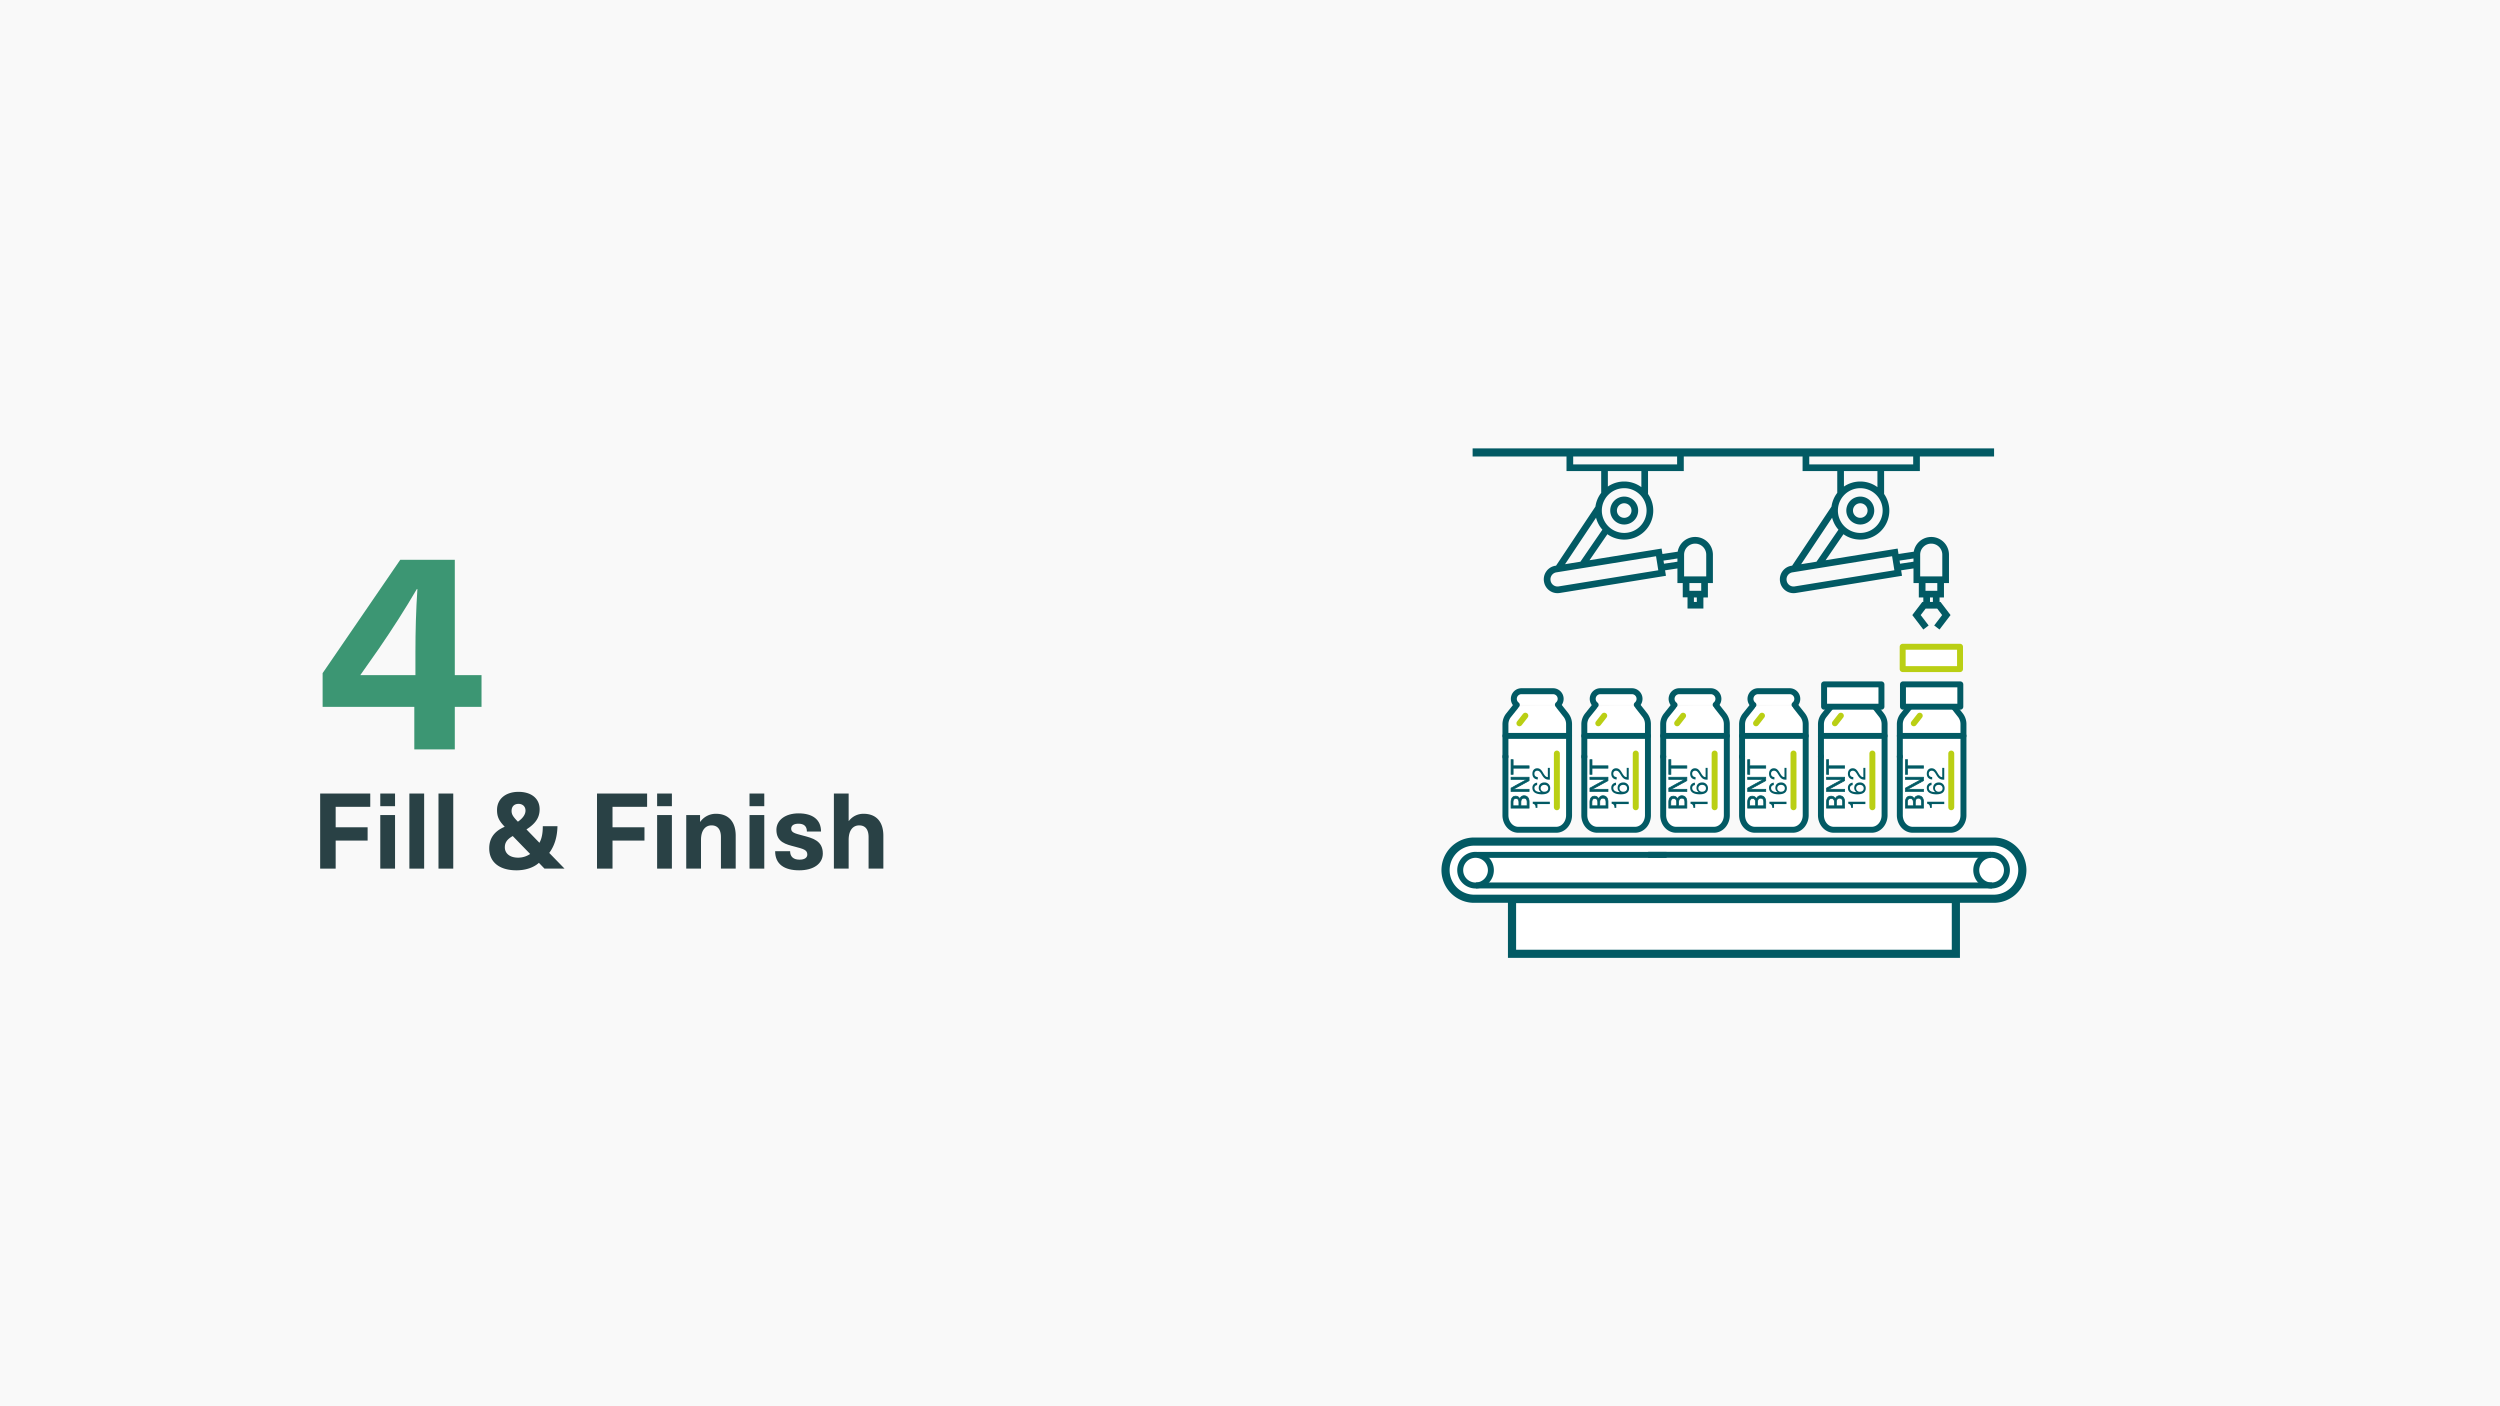 <svg xmlns="http://www.w3.org/2000/svg" viewBox="0 0 2560 1440"><defs><style>.cls-1{fill:#f9f9f9;}.cls-2{fill:#294145;}.cls-3{fill:#3c9673;}.cls-4{fill:#025a64;}.cls-10,.cls-11,.cls-5,.cls-7,.cls-8,.cls-9{fill:none;}.cls-10,.cls-11,.cls-5,.cls-7,.cls-8{stroke:#025a64;}.cls-5,.cls-7,.cls-8{stroke-miterlimit:10;}.cls-5{stroke-width:8.305px;}.cls-6{fill:#fff;}.cls-10,.cls-7,.cls-9{stroke-linecap:round;}.cls-7{stroke-width:8.363px;}.cls-8{stroke-width:6.099px;}.cls-9{stroke:#bacf14;}.cls-10,.cls-9{stroke-linejoin:round;stroke-width:6.097px;}.cls-11{stroke-miterlimit:1.989;stroke-width:0.722px;}</style></defs><g id="Clean"><rect class="cls-1" width="2560" height="1440"/></g><g id="Layer_5" data-name="Layer 5"><path class="cls-2" d="M343.721,826.188V847.14h32.725v13.608H343.721v28.729h-15.876V812.58h51.301V826.188Z"/><path class="cls-2" d="M389.404,825.54V812.58h15.12v12.96Zm0,63.937V834.612h15.12v54.865Z"/><path class="cls-2" d="M419.21,889.477V812.58h15.121v76.897Z"/><path class="cls-2" d="M449.017,889.477V812.58h15.121v76.897Z"/><path class="cls-2" d="M551.832,883.537c-5.399,4.969-13.932,7.669-22.896,7.669-18.143,0-27.972-8.857-27.972-22.465,0-10.044,4.968-17.496,15.876-22.14-5.832-6.048-7.885-10.152-7.885-17.172,0-11.232,8.749-18.576,22.033-18.576,13.176,0,21.6,6.912,21.6,17.82,0,8.1-3.779,14.473-13.5,20.628l13.284,13.717c2.376-4.213,3.456-9.721,3.456-16.957h15.013c-.217,11.124-3.133,20.304-8.425,27.325l15.66,16.092h-20.52Zm-8.964-9.072-17.82-18.359c-6.048,3.456-8.101,6.912-8.101,11.556,0,6.048,4.86,10.584,13.608,10.584A21.703,21.703,0,0,0,542.868,874.464ZM523.859,830.4c0,3.564,1.513,5.94,6.48,11.017,5.724-3.996,7.776-7.992,7.776-11.34,0-4.212-2.916-6.912-7.128-6.912C526.56,823.164,523.859,825.864,523.859,830.4Z"/><path class="cls-2" d="M627.214,826.188V847.14h32.725v13.608H627.214v28.729h-15.876V812.58h51.301V826.188Z"/><path class="cls-2" d="M672.898,825.54V812.58h15.121v12.96Zm0,63.937V834.612h15.121v54.865Z"/><path class="cls-2" d="M753.357,855.781v33.696h-15.12V857.293c0-8.316-3.672-12.096-9.612-12.096-6.265,0-10.8,4.968-10.8,14.904v29.377H702.704V834.612h14.148v6.912h.216a19.523,19.523,0,0,1,16.093-8.209C745.474,833.316,753.357,840.876,753.357,855.781Z"/><path class="cls-2" d="M767.503,825.54V812.58H782.624v12.96Zm0,63.937V834.612H782.624v54.865Z"/><path class="cls-2" d="M840.727,851.46H826.255c0-5.616-3.24-7.992-8.641-7.992-4.86,0-7.452,1.944-7.452,5.076,0,3.888,3.456,4.86,11.773,7.02,9.828,2.592,20.628,5.075,20.628,18.468,0,10.261-9.288,17.173-24.192,17.173-15.229,0-24.624-6.265-24.624-19.549H809.082c0,5.508,3.349,8.641,9.612,8.641,5.292,0,7.992-2.053,7.992-5.293,0-4.752-4.104-5.724-12.637-7.992-9.18-2.376-19.008-4.535-19.008-17.279,0-9.829,9.072-16.849,22.681-16.849C832.087,832.884,840.727,839.256,840.727,851.46Z"/><path class="cls-2" d="M869.236,840.66a18.702,18.702,0,0,1,15.12-7.344c12.312,0,20.196,7.561,20.196,22.465v33.696h-15.12V857.293c0-8.316-3.672-12.096-9.612-12.096-6.265,0-10.8,4.86-10.8,14.904v29.377H853.899V812.58h15.121V840.66Z"/><path class="cls-3" d="M465.721,723.865v43.487H424.249V723.865H330.363v-34.559L409.85,573.244h55.871V691.322H493.08v32.543Zm-40.319-32.543V667.707c0-21.6.576-42.911,2.016-64.511h-.576c-12.096,20.735-25.056,40.895-38.879,61.055l-19.008,27.072Z"/></g><g id="Layer_7" data-name="Layer 7"><path class="cls-4" d="M1655.724,522.808a7.462,7.462,0,1,1,7.463,7.461,7.471,7.471,0,0,1-7.463-7.461m-6.84,0a14.302,14.302,0,1,0,14.303-14.303,14.318,14.318,0,0,0-14.303,14.303m98.289,67.438h-22.658v-22.231a11.329,11.329,0,0,1,22.658,0Zm-17.206,6.84h12.079v7.91h-12.079Zm4.604,14.748h2.968v4.562h-2.968Zm-16.896-36.661-13.734,2.076-.516-3.208,14.25-2.155Zm-19.583,8.782-102.03,16.518a7.359,7.359,0,0,1-1.157.093,7.181,7.181,0,0,1-7.113-6.071l-.022-.133a7.22,7.22,0,0,1,5.984-8.272L1695.78,569.576Zm-79.756-8.772-15.709,2.543,31.725-47.604a29.687,29.687,0,0,0,6.49,12.29Zm21.942-52.376a22.908,22.908,0,1,1,22.909,22.907,22.935,22.935,0,0,1-22.909-22.907m40.471-23.991a29.668,29.668,0,0,0-34.298-.589v-15.84H1680.75Zm68.134,98.269h5.13V568.015a18.166,18.166,0,0,0-36.069-3.085L1702.34,567.29l-.894-5.561-73.774,11.944,18.292-26.635a29.723,29.723,0,0,0,41.498-41.395h.127V482.388h36.607V463.3h-6.838v12.249H1610.942V463.3h-6.84v19.089h35.51v22.306a29.606,29.606,0,0,0-5.887,14.034l-40.311,60.489-.751.123a14.056,14.056,0,0,0-11.645,16.107l.022.132a13.991,13.991,0,0,0,13.866,11.827,14.343,14.343,0,0,0,2.246-.18l108.78-17.611-.904-5.612,12.648-1.912v14.995h5.452v14.572h4.89V623.132h16.255V612.137h.107v-.303h4.505Z"/><path class="cls-4" d="M1945.163,574.043l14.25-2.155v3.287l-13.736,2.074ZM1837.799,600.474a7.384,7.384,0,0,1-1.159.093,7.181,7.181,0,0,1-7.113-6.071l-.02-.133a7.216,7.216,0,0,1,5.982-8.272l102.026-16.516,2.314,14.38Zm38.29-70.351a29.688,29.688,0,0,0,6.49,12.29l-22.506,32.771-15.709,2.543Zm28.834-30.224a22.908,22.908,0,1,1-22.907,22.907,22.933,22.933,0,0,1,22.907-22.907m-16.733-17.511h34.295v16.429a29.664,29.664,0,0,0-34.295-.589Zm78.063,85.627a11.329,11.329,0,1,1,22.658,0v22.231h-22.658Zm17.529,36.981h-12.076v-7.91h12.076Zm-4.507,11.402h-2.968v-4.562h2.968Zm-32.51-32.395,12.648-1.912v14.995h5.45v14.748h4.604v4.564H1968.44l-10.251,13.427,11.299,14.803,5.436-4.149-8.131-10.655,5.031-6.589H1983.72l5.029,6.589-8.132,10.655,5.438,4.149,11.299-14.803-10.251-13.427h-.989v-4.564h4.505V597.087h5.132v-29.071a18.168,18.168,0,0,0-36.071-3.085l-15.602,2.359-.896-5.561-73.772,11.944,18.29-26.635a29.723,29.723,0,0,0,41.498-41.395h.129V482.388h36.607V463.3h-6.84v12.248H1852.678V463.3h-6.84v19.089h35.512v22.306a29.586,29.586,0,0,0-5.887,14.034l-40.313,60.489-.749.123a14.052,14.052,0,0,0-11.645,16.107l.02.133a13.994,13.994,0,0,0,13.866,11.827,14.336,14.336,0,0,0,2.248-.18l108.778-17.611Zm-41.842-68.658a7.462,7.462,0,1,1-7.463,7.461,7.471,7.471,0,0,1,7.463-7.461m0,21.764a14.302,14.302,0,1,0-14.301-14.303,14.32,14.32,0,0,0,14.301,14.303"/><line class="cls-5" x1="1507.965" y1="463.299" x2="2041.926" y2="463.299"/><path class="cls-6" d="M1509.5,861.784a29.267,29.267,0,0,0,0,58.534h532.116a29.267,29.267,0,0,0,0-58.534H1509.5Z"/><path class="cls-7" d="M1509.5,861.784a29.267,29.267,0,0,0,0,58.534h532.116a29.267,29.267,0,0,0,0-58.534H1509.5Z"/><path class="cls-6" d="M1510.961,906.757a15.706,15.706,0,1,0-15.707-15.707,15.707,15.707,0,0,0,15.707,15.707"/><path class="cls-8" d="M1510.961,906.757a15.706,15.706,0,1,0-15.707-15.707A15.707,15.707,0,0,0,1510.961,906.757Z"/><path class="cls-6" d="M2039.394,906.757a15.706,15.706,0,1,0-15.707-15.707,15.707,15.707,0,0,0,15.707,15.707"/><path class="cls-8" d="M2039.394,906.757a15.706,15.706,0,1,0-15.707-15.707A15.707,15.707,0,0,0,2039.394,906.757Z"/><line class="cls-8" x1="1513.215" y1="875.4" x2="1706.603" y2="875.4"/><line class="cls-8" x1="1511.292" y1="906.706" x2="2039.888" y2="906.706"/><line class="cls-8" x1="1687.724" y1="875.315" x2="2038.768" y2="875.315"/><rect class="cls-6" x="1548.312" y="920.647" width="454.496" height="56.054"/><rect class="cls-7" x="1548.312" y="920.647" width="454.496" height="56.054"/><path class="cls-6" d="M1676.746,722.476s-45.118,0-45.118,1.454c0,1.457-8.733,11.645-8.733,11.645l-1.455,34.93,3.639,11.643h18.193s36.386-30.564,36.386-32.022c0-1.453,7.277-16.008,7.277-16.008Z"/><line class="cls-9" x1="1636.651" y1="740.653" x2="1642.726" y2="732.876"/><path class="cls-6" d="M1677.474,723.554l6.998,8.889a15.1,15.1,0,0,1,3.024,9.166v93.165c0,8.238-5.881,14.918-13.136,14.918H1635.47c-7.255,0-13.136-6.68-13.136-14.918V774.617"/><path class="cls-10" d="M1677.474,723.554l6.998,8.889a15.1,15.1,0,0,1,3.024,9.166v93.165c0,8.238-5.881,14.918-13.136,14.918H1635.47c-7.255,0-13.136-6.68-13.136-14.918V774.617"/><line class="cls-10" x1="1622.335" y1="753.545" x2="1687.495" y2="753.545"/><line class="cls-9" x1="1675.005" y1="771.634" x2="1675.005" y2="826.626"/><path class="cls-10" d="M1622.335,774.955V741.723a14.805,14.805,0,0,1,3.174-9.231l7.081-8.849"/><path class="cls-6" d="M1676.06,721.66a7.844,7.844,0,0,0-5.013-13.878h-32.265a7.845,7.845,0,0,0-4.825,14.028"/><path class="cls-10" d="M1676.06,721.66a7.844,7.844,0,0,0-5.013-13.878h-32.265a7.845,7.845,0,0,0-4.825,14.028"/><path class="cls-11" d="M1628.085,821.51c0-4.257,1.895-6.23,4.698-6.23a4.316,4.316,0,0,1,4.309,3.062h.052a4.191,4.191,0,0,1,4.335-3.478c3.088,0,5.087,2.258,5.087,6.151v6.515h-18.48Zm8.072,3.634v-3.452c0-2.907-1.168-4.049-3.036-4.049-1.947,0-3.012,1.168-3.012,3.945v3.556Zm8.384,0v-3.79c0-2.725-1.116-4.022-3.192-4.022-1.999,0-3.192,1.271-3.192,4.36v3.452Z"/><path class="cls-11" d="M1646.565,799.374l-7.968,4.387c-2.752,1.531-5.529,3.037-8.28,4.465v.052c2.959-.052,5.892-.078,8.851-.078h7.397v2.336h-18.48v-3.504l7.969-4.412c2.751-1.506,5.528-3.011,8.279-4.465v-.052c-2.959.052-5.892.078-8.851.078h-7.397v-2.336h18.48Z"/><path class="cls-11" d="M1630.214,784.196h16.352V786.61h-16.352v6.307h-2.129V777.889h2.129Z"/><path class="cls-4" d="M1628.085,821.51c0-4.257,1.895-6.23,4.698-6.23a4.316,4.316,0,0,1,4.309,3.062h.052a4.191,4.191,0,0,1,4.335-3.478c3.088,0,5.087,2.258,5.087,6.151v6.515h-18.48Zm8.072,3.634v-3.452c0-2.907-1.168-4.049-3.036-4.049-1.947,0-3.012,1.168-3.012,3.945v3.556Zm8.384,0v-3.79c0-2.725-1.116-4.022-3.192-4.022-1.999,0-3.192,1.271-3.192,4.36v3.452Z"/><path class="cls-4" d="M1646.565,799.374l-7.968,4.387c-2.752,1.531-5.529,3.037-8.28,4.465v.052c2.959-.052,5.892-.078,8.851-.078h7.397v2.336h-18.48v-3.504l7.969-4.412c2.751-1.506,5.528-3.011,8.279-4.465v-.052c-2.959.052-5.892.078-8.851.078h-7.397v-2.336h18.48Z"/><path class="cls-4" d="M1630.214,784.196h16.352V786.61h-16.352v6.307h-2.129V777.889h2.129Z"/><path class="cls-4" d="M1667.819,823.352h-12.744v3.919h-1.816c0-2.725-.805-3.919-2.934-4.257V820.99h17.494Z"/><path class="cls-4" d="M1654.815,801.476v2.44c-1.816.311-2.776,1.323-2.776,3.036,0,2.441,2.024,4.075,6.618,4.179v-.052a5.002,5.002,0,0,1-2.232-4.309c0-3.296,2.311-5.528,5.736-5.528a5.695,5.695,0,0,1,6.021,5.97c0,3.972-2.803,6.178-8.435,6.178-6.385,0-9.785-2.389-9.785-6.515A5.014,5.014,0,0,1,1654.815,801.476Zm7.397,9.24c2.388,0,3.893-1.35,3.893-3.504,0-2.103-1.531-3.504-3.893-3.504-2.284,0-3.841,1.376-3.841,3.478A3.524,3.524,0,0,0,1662.213,810.716Z"/><path class="cls-4" d="M1654.842,786.712c3.062,0,4.49,1.999,6.125,4.802,2.024,3.504,3.167,4.205,4.802,4.23v-9.447h2.051v12.069a3.929,3.929,0,0,1-.52.025c-3.322,0-5.217-.83-7.734-5.165-1.558-2.647-2.518-4.022-4.672-4.022a2.814,2.814,0,0,0-2.854,3.114c0,2.232,1.271,3.27,3.426,3.4v2.439c-3.478-.13-5.503-2.388-5.503-5.865C1649.962,788.944,1651.909,786.712,1654.842,786.712Z"/><path class="cls-6" d="M1757.518,722.476s-45.118,0-45.118,1.454c0,1.457-8.733,11.645-8.733,11.645l-1.455,34.93,3.639,11.643h18.193s36.386-30.564,36.386-32.022c0-1.453,7.277-16.008,7.277-16.008Z"/><line class="cls-9" x1="1717.423" y1="740.653" x2="1723.497" y2="732.876"/><path class="cls-6" d="M1758.246,723.554l6.998,8.889a15.1,15.1,0,0,1,3.024,9.166v93.165c0,8.238-5.881,14.918-13.136,14.918h-38.889c-7.255,0-13.136-6.68-13.136-14.918V774.617"/><path class="cls-10" d="M1758.246,723.554l6.998,8.889a15.1,15.1,0,0,1,3.024,9.166v93.165c0,8.238-5.881,14.918-13.136,14.918h-38.889c-7.255,0-13.136-6.68-13.136-14.918V774.617"/><line class="cls-10" x1="1703.107" y1="753.545" x2="1768.267" y2="753.545"/><line class="cls-9" x1="1755.777" y1="771.634" x2="1755.777" y2="826.626"/><path class="cls-10" d="M1703.107,774.955V741.723a14.805,14.805,0,0,1,3.174-9.231l7.081-8.849"/><path class="cls-6" d="M1756.832,721.66a7.844,7.844,0,0,0-5.013-13.878h-32.265a7.845,7.845,0,0,0-4.825,14.028"/><path class="cls-10" d="M1756.832,721.66a7.844,7.844,0,0,0-5.013-13.878h-32.265a7.845,7.845,0,0,0-4.825,14.028"/><path class="cls-11" d="M1708.856,821.51c0-4.257,1.896-6.23,4.698-6.23a4.316,4.316,0,0,1,4.309,3.062h.052a4.192,4.192,0,0,1,4.335-3.478c3.088,0,5.087,2.258,5.087,6.151v6.515h-18.48Zm8.072,3.634v-3.452c0-2.907-1.168-4.049-3.036-4.049-1.947,0-3.012,1.168-3.012,3.945v3.556Zm8.384,0v-3.79c0-2.725-1.116-4.022-3.192-4.022-1.999,0-3.192,1.271-3.192,4.36v3.452Z"/><path class="cls-11" d="M1727.337,799.374l-7.968,4.387c-2.752,1.531-5.529,3.037-8.28,4.465v.052c2.959-.052,5.892-.078,8.851-.078h7.397v2.336h-18.48v-3.504l7.969-4.412c2.751-1.506,5.528-3.011,8.279-4.465v-.052c-2.959.052-5.892.078-8.851.078h-7.397v-2.336h18.48Z"/><path class="cls-11" d="M1710.985,784.196h16.352V786.61h-16.352v6.307h-2.129V777.889h2.129Z"/><path class="cls-4" d="M1708.856,821.51c0-4.257,1.896-6.23,4.698-6.23a4.316,4.316,0,0,1,4.309,3.062h.052a4.192,4.192,0,0,1,4.335-3.478c3.088,0,5.087,2.258,5.087,6.151v6.515h-18.48Zm8.072,3.634v-3.452c0-2.907-1.168-4.049-3.036-4.049-1.947,0-3.012,1.168-3.012,3.945v3.556Zm8.384,0v-3.79c0-2.725-1.116-4.022-3.192-4.022-1.999,0-3.192,1.271-3.192,4.36v3.452Z"/><path class="cls-4" d="M1727.337,799.374l-7.968,4.387c-2.752,1.531-5.529,3.037-8.28,4.465v.052c2.959-.052,5.892-.078,8.851-.078h7.397v2.336h-18.48v-3.504l7.969-4.412c2.751-1.506,5.528-3.011,8.279-4.465v-.052c-2.959.052-5.892.078-8.851.078h-7.397v-2.336h18.48Z"/><path class="cls-4" d="M1710.985,784.196h16.352V786.61h-16.352v6.307h-2.129V777.889h2.129Z"/><path class="cls-4" d="M1748.591,823.352h-12.744v3.919H1734.03c0-2.725-.805-3.919-2.934-4.257V820.99h17.494Z"/><path class="cls-4" d="M1735.587,801.476v2.44c-1.816.311-2.776,1.323-2.776,3.036,0,2.441,2.025,4.075,6.618,4.179v-.052a5.002,5.002,0,0,1-2.232-4.309c0-3.296,2.311-5.528,5.736-5.528a5.695,5.695,0,0,1,6.021,5.97c0,3.972-2.803,6.178-8.435,6.178-6.385,0-9.785-2.389-9.785-6.515A5.014,5.014,0,0,1,1735.587,801.476Zm7.397,9.24c2.388,0,3.893-1.35,3.893-3.504,0-2.103-1.531-3.504-3.893-3.504-2.284,0-3.841,1.376-3.841,3.478A3.524,3.524,0,0,0,1742.984,810.716Z"/><path class="cls-4" d="M1735.613,786.712c3.062,0,4.49,1.999,6.125,4.802,2.024,3.504,3.167,4.205,4.802,4.23v-9.447h2.051v12.069a3.929,3.929,0,0,1-.519.025c-3.322,0-5.217-.83-7.734-5.165-1.558-2.647-2.518-4.022-4.672-4.022a2.814,2.814,0,0,0-2.854,3.114c0,2.232,1.272,3.27,3.426,3.4v2.439c-3.478-.13-5.503-2.388-5.503-5.865C1730.733,788.944,1732.681,786.712,1735.613,786.712Z"/><path class="cls-6" d="M1838.291,722.476s-45.118,0-45.118,1.454c0,1.457-8.733,11.645-8.733,11.645l-1.456,34.93,3.639,11.643h18.193s36.386-30.564,36.386-32.022c0-1.453,7.277-16.008,7.277-16.008Z"/><line class="cls-9" x1="1798.195" y1="740.653" x2="1804.27" y2="732.876"/><path class="cls-6" d="M1839.018,723.554l6.998,8.889a15.1,15.1,0,0,1,3.024,9.166v93.165c0,8.238-5.881,14.918-13.136,14.918h-38.889c-7.255,0-13.136-6.68-13.136-14.918V774.617"/><path class="cls-10" d="M1839.018,723.554l6.998,8.889a15.1,15.1,0,0,1,3.024,9.166v93.165c0,8.238-5.881,14.918-13.136,14.918h-38.889c-7.255,0-13.136-6.68-13.136-14.918V774.617"/><line class="cls-10" x1="1783.879" y1="753.545" x2="1849.039" y2="753.545"/><line class="cls-9" x1="1836.549" y1="771.634" x2="1836.549" y2="826.626"/><path class="cls-10" d="M1783.879,774.955V741.723a14.805,14.805,0,0,1,3.174-9.231l7.081-8.849"/><path class="cls-6" d="M1837.604,721.66a7.844,7.844,0,0,0-5.013-13.878h-32.265a7.845,7.845,0,0,0-4.825,14.028"/><path class="cls-10" d="M1837.604,721.66a7.844,7.844,0,0,0-5.013-13.878h-32.265a7.845,7.845,0,0,0-4.825,14.028"/><path class="cls-11" d="M1789.629,821.513c0-4.257,1.895-6.23,4.698-6.23a4.316,4.316,0,0,1,4.309,3.062h.052a4.191,4.191,0,0,1,4.335-3.478c3.088,0,5.087,2.258,5.087,6.151v6.515h-18.48Zm8.072,3.634v-3.452c0-2.907-1.168-4.049-3.036-4.049-1.947,0-3.012,1.168-3.012,3.945v3.556Zm8.384,0v-3.79c0-2.725-1.116-4.022-3.192-4.022-1.999,0-3.192,1.272-3.192,4.36v3.452Z"/><path class="cls-11" d="M1808.109,799.377l-7.968,4.387c-2.752,1.531-5.529,3.037-8.28,4.465v.052c2.959-.052,5.892-.078,8.851-.078h7.397v2.336h-18.48v-3.504l7.969-4.412c2.751-1.506,5.528-3.011,8.279-4.465v-.052c-2.959.052-5.892.078-8.851.078h-7.397v-2.336h18.48Z"/><path class="cls-11" d="M1791.758,784.199h16.352v2.414h-16.352V792.92h-2.129V777.892h2.129Z"/><path class="cls-4" d="M1789.629,821.513c0-4.257,1.895-6.23,4.698-6.23a4.316,4.316,0,0,1,4.309,3.062h.052a4.191,4.191,0,0,1,4.335-3.478c3.088,0,5.087,2.258,5.087,6.151v6.515h-18.48Zm8.072,3.634v-3.452c0-2.907-1.168-4.049-3.036-4.049-1.947,0-3.012,1.168-3.012,3.945v3.556Zm8.384,0v-3.79c0-2.725-1.116-4.022-3.192-4.022-1.999,0-3.192,1.272-3.192,4.36v3.452Z"/><path class="cls-4" d="M1808.109,799.377l-7.968,4.387c-2.752,1.531-5.529,3.037-8.28,4.465v.052c2.959-.052,5.892-.078,8.851-.078h7.397v2.336h-18.48v-3.504l7.969-4.412c2.751-1.506,5.528-3.011,8.279-4.465v-.052c-2.959.052-5.892.078-8.851.078h-7.397v-2.336h18.48Z"/><path class="cls-4" d="M1791.758,784.199h16.352v2.414h-16.352V792.92h-2.129V777.892h2.129Z"/><path class="cls-4" d="M1829.363,823.355h-12.744v3.919h-1.816c0-2.725-.805-3.919-2.934-4.257v-2.024h17.494Z"/><path class="cls-4" d="M1816.359,801.477v2.441c-1.816.311-2.777,1.323-2.777,3.036,0,2.44,2.025,4.075,6.619,4.179v-.052a5.002,5.002,0,0,1-2.232-4.309c0-3.296,2.31-5.528,5.736-5.528a5.695,5.695,0,0,1,6.021,5.97c0,3.972-2.803,6.178-8.436,6.178-6.385,0-9.785-2.389-9.785-6.515A5.014,5.014,0,0,1,1816.359,801.477Zm7.397,9.24c2.388,0,3.894-1.35,3.894-3.504,0-2.103-1.531-3.504-3.894-3.504-2.284,0-3.841,1.376-3.841,3.478A3.524,3.524,0,0,0,1823.757,810.718Z"/><path class="cls-4" d="M1816.386,786.714c3.062,0,4.49,1.999,6.125,4.802,2.025,3.504,3.167,4.205,4.802,4.231v-9.447h2.051v12.069a3.93,3.93,0,0,1-.519.025c-3.322,0-5.217-.83-7.734-5.165-1.558-2.647-2.518-4.022-4.672-4.022a2.814,2.814,0,0,0-2.856,3.114c0,2.232,1.272,3.27,3.427,3.4v2.44c-3.478-.13-5.503-2.388-5.503-5.865C1811.506,788.946,1813.453,786.714,1816.386,786.714Z"/><path class="cls-6" d="M1595.974,722.476s-45.118,0-45.118,1.454c0,1.457-8.733,11.645-8.733,11.645l-1.455,34.93,3.639,11.643H1562.5s36.386-30.564,36.386-32.022c0-1.453,7.277-16.008,7.277-16.008Z"/><line class="cls-9" x1="1555.879" y1="740.653" x2="1561.954" y2="732.876"/><path class="cls-6" d="M1596.702,723.554l6.998,8.889a15.1,15.1,0,0,1,3.024,9.166v93.165c0,8.238-5.881,14.918-13.136,14.918h-38.889c-7.255,0-13.136-6.68-13.136-14.918V774.617"/><path class="cls-10" d="M1596.702,723.554l6.998,8.889a15.1,15.1,0,0,1,3.024,9.166v93.165c0,8.238-5.881,14.918-13.136,14.918h-38.889c-7.255,0-13.136-6.68-13.136-14.918V774.617"/><line class="cls-10" x1="1541.563" y1="753.545" x2="1606.723" y2="753.545"/><line class="cls-9" x1="1594.233" y1="771.634" x2="1594.233" y2="826.626"/><path class="cls-10" d="M1541.563,774.955V741.723a14.805,14.805,0,0,1,3.174-9.231l7.081-8.849"/><path class="cls-6" d="M1595.288,721.66a7.844,7.844,0,0,0-5.013-13.878H1558.01a7.845,7.845,0,0,0-4.825,14.028"/><path class="cls-10" d="M1595.288,721.66a7.844,7.844,0,0,0-5.013-13.878H1558.01a7.845,7.845,0,0,0-4.825,14.028"/><path class="cls-11" d="M1547.312,821.511c0-4.257,1.895-6.23,4.698-6.23a4.316,4.316,0,0,1,4.309,3.063h.052a4.192,4.192,0,0,1,4.335-3.478c3.088,0,5.087,2.258,5.087,6.151v6.515h-18.48Zm8.072,3.634v-3.452c0-2.907-1.168-4.049-3.036-4.049-1.947,0-3.012,1.168-3.012,3.945v3.556Zm8.384,0v-3.79c0-2.725-1.116-4.022-3.192-4.022-1.999,0-3.192,1.272-3.192,4.36v3.452Z"/><path class="cls-11" d="M1565.793,799.375l-7.968,4.387c-2.752,1.531-5.529,3.037-8.28,4.465v.052c2.959-.052,5.892-.078,8.851-.078h7.397v2.336h-18.48v-3.504l7.969-4.412c2.751-1.506,5.528-3.011,8.279-4.465v-.052c-2.959.052-5.892.078-8.851.078h-7.397v-2.336h18.48Z"/><path class="cls-11" d="M1549.441,784.197h16.352v2.414h-16.352v6.307h-2.129V777.89h2.129Z"/><path class="cls-4" d="M1547.312,821.511c0-4.257,1.895-6.23,4.698-6.23a4.316,4.316,0,0,1,4.309,3.063h.052a4.192,4.192,0,0,1,4.335-3.478c3.088,0,5.087,2.258,5.087,6.151v6.515h-18.48Zm8.072,3.634v-3.452c0-2.907-1.168-4.049-3.036-4.049-1.947,0-3.012,1.168-3.012,3.945v3.556Zm8.384,0v-3.79c0-2.725-1.116-4.022-3.192-4.022-1.999,0-3.192,1.272-3.192,4.36v3.452Z"/><path class="cls-4" d="M1565.793,799.375l-7.968,4.387c-2.752,1.531-5.529,3.037-8.28,4.465v.052c2.959-.052,5.892-.078,8.851-.078h7.397v2.336h-18.48v-3.504l7.969-4.412c2.751-1.506,5.528-3.011,8.279-4.465v-.052c-2.959.052-5.892.078-8.851.078h-7.397v-2.336h18.48Z"/><path class="cls-4" d="M1549.441,784.197h16.352v2.414h-16.352v6.307h-2.129V777.89h2.129Z"/><path class="cls-4" d="M1587.047,823.352h-12.744v3.919h-1.816c0-2.725-.805-3.919-2.934-4.257V820.99h17.494Z"/><path class="cls-4" d="M1574.043,801.476v2.44c-1.816.311-2.777,1.323-2.777,3.036,0,2.441,2.025,4.075,6.619,4.179v-.052a5.002,5.002,0,0,1-2.232-4.309c0-3.296,2.311-5.528,5.736-5.528a5.695,5.695,0,0,1,6.021,5.97c0,3.972-2.803,6.178-8.436,6.178-6.385,0-9.785-2.389-9.785-6.515A5.014,5.014,0,0,1,1574.043,801.476Zm7.397,9.24c2.388,0,3.894-1.35,3.894-3.504,0-2.103-1.531-3.504-3.894-3.504-2.284,0-3.841,1.376-3.841,3.478A3.524,3.524,0,0,0,1581.44,810.716Z"/><path class="cls-4" d="M1574.069,786.712c3.062,0,4.49,1.999,6.125,4.802,2.025,3.504,3.167,4.205,4.802,4.23v-9.447h2.051v12.069a3.931,3.931,0,0,1-.52.025c-3.322,0-5.217-.83-7.734-5.165-1.558-2.647-2.518-4.022-4.672-4.022a2.814,2.814,0,0,0-2.856,3.114c0,2.232,1.272,3.27,3.427,3.4v2.439c-3.478-.13-5.503-2.388-5.503-5.865C1569.19,788.944,1571.137,786.712,1574.069,786.712Z"/><path class="cls-6" d="M1919.062,722.476s-45.118,0-45.118,1.454c0,1.457-8.733,11.645-8.733,11.645l-1.455,34.93,3.639,11.643h18.193s36.386-30.564,36.386-32.022c0-1.453,7.277-16.008,7.277-16.008Z"/><line class="cls-9" x1="1878.967" y1="740.653" x2="1885.042" y2="732.876"/><path class="cls-6" d="M1919.79,723.554l6.998,8.889a15.1,15.1,0,0,1,3.024,9.166v93.165c0,8.238-5.881,14.918-13.136,14.918h-38.889c-7.255,0-13.136-6.68-13.136-14.918V774.617"/><path class="cls-10" d="M1919.79,723.554l6.998,8.889a15.1,15.1,0,0,1,3.024,9.166v93.165c0,8.238-5.881,14.918-13.136,14.918h-38.889c-7.255,0-13.136-6.68-13.136-14.918V774.617"/><line class="cls-10" x1="1864.651" y1="753.545" x2="1929.811" y2="753.545"/><line class="cls-9" x1="1917.321" y1="771.634" x2="1917.321" y2="826.626"/><path class="cls-10" d="M1864.651,774.955V741.723a14.805,14.805,0,0,1,3.174-9.231l7.081-8.849"/><rect class="cls-6" x="1867.864" y="700.813" width="58.733" height="22.866"/><rect class="cls-10" x="1867.864" y="700.813" width="58.733" height="22.866"/><path class="cls-11" d="M1870.4,821.512c0-4.257,1.895-6.23,4.698-6.23a4.316,4.316,0,0,1,4.309,3.062h.052a4.191,4.191,0,0,1,4.335-3.478c3.088,0,5.087,2.258,5.087,6.151v6.515H1870.4Zm8.072,3.634v-3.452c0-2.907-1.168-4.049-3.036-4.049-1.947,0-3.012,1.168-3.012,3.945v3.556Zm8.384,0v-3.79c0-2.725-1.116-4.022-3.192-4.022-1.999,0-3.192,1.272-3.192,4.36v3.452Z"/><path class="cls-11" d="M1888.881,799.376l-7.968,4.387c-2.752,1.531-5.529,3.037-8.28,4.465v.052c2.959-.052,5.892-.078,8.851-.078h7.397v2.336H1870.4v-3.504l7.969-4.412c2.751-1.506,5.528-3.011,8.279-4.465v-.052c-2.959.052-5.892.078-8.851.078H1870.4v-2.336h18.48Z"/><path class="cls-11" d="M1872.529,784.198h16.352v2.414h-16.352v6.307H1870.4V777.891h2.129Z"/><path class="cls-4" d="M1870.4,821.512c0-4.257,1.895-6.23,4.698-6.23a4.316,4.316,0,0,1,4.309,3.062h.052a4.191,4.191,0,0,1,4.335-3.478c3.088,0,5.087,2.258,5.087,6.151v6.515H1870.4Zm8.072,3.634v-3.452c0-2.907-1.168-4.049-3.036-4.049-1.947,0-3.012,1.168-3.012,3.945v3.556Zm8.384,0v-3.79c0-2.725-1.116-4.022-3.192-4.022-1.999,0-3.192,1.272-3.192,4.36v3.452Z"/><path class="cls-4" d="M1888.881,799.376l-7.968,4.387c-2.752,1.531-5.529,3.037-8.28,4.465v.052c2.959-.052,5.892-.078,8.851-.078h7.397v2.336H1870.4v-3.504l7.969-4.412c2.751-1.506,5.528-3.011,8.279-4.465v-.052c-2.959.052-5.892.078-8.851.078H1870.4v-2.336h18.48Z"/><path class="cls-4" d="M1872.529,784.198h16.352v2.414h-16.352v6.307H1870.4V777.891h2.129Z"/><path class="cls-4" d="M1910.135,823.356h-12.744v3.919h-1.816c0-2.725-.805-3.919-2.934-4.257v-2.025h17.494Z"/><path class="cls-4" d="M1897.131,801.48v2.44c-1.816.311-2.777,1.323-2.777,3.036,0,2.44,2.025,4.075,6.619,4.179v-.052a5.002,5.002,0,0,1-2.232-4.309c0-3.296,2.311-5.528,5.736-5.528a5.695,5.695,0,0,1,6.021,5.97c0,3.972-2.803,6.178-8.435,6.178-6.385,0-9.785-2.389-9.785-6.515A5.014,5.014,0,0,1,1897.131,801.48Zm7.397,9.24c2.388,0,3.894-1.35,3.894-3.504,0-2.103-1.531-3.504-3.894-3.504-2.284,0-3.841,1.376-3.841,3.478A3.524,3.524,0,0,0,1904.528,810.72Z"/><path class="cls-4" d="M1897.157,786.716c3.062,0,4.49,1.999,6.125,4.802,2.024,3.504,3.167,4.205,4.802,4.23v-9.447h2.051V798.37a3.931,3.931,0,0,1-.52.025c-3.322,0-5.217-.83-7.734-5.165-1.558-2.647-2.518-4.022-4.672-4.022a2.814,2.814,0,0,0-2.856,3.114c0,2.232,1.272,3.27,3.427,3.4v2.439c-3.478-.13-5.503-2.388-5.503-5.865C1892.277,788.948,1894.225,786.716,1897.157,786.716Z"/><path class="cls-6" d="M1999.835,722.476s-45.118,0-45.118,1.454c0,1.457-8.733,11.645-8.733,11.645l-1.455,34.93,3.639,11.643H1966.36s36.386-30.564,36.386-32.022c0-1.453,7.277-16.008,7.277-16.008Z"/><line class="cls-9" x1="1959.739" y1="740.653" x2="1965.814" y2="732.876"/><path class="cls-6" d="M2000.562,723.554l6.998,8.889a15.1,15.1,0,0,1,3.024,9.166v93.165c0,8.238-5.881,14.918-13.136,14.918h-38.889c-7.255,0-13.136-6.68-13.136-14.918V774.617"/><path class="cls-10" d="M2000.562,723.554l6.998,8.889a15.1,15.1,0,0,1,3.024,9.166v93.165c0,8.238-5.881,14.918-13.136,14.918h-38.889c-7.255,0-13.136-6.68-13.136-14.918V774.617"/><line class="cls-10" x1="1945.423" y1="753.545" x2="2010.583" y2="753.545"/><line class="cls-9" x1="1998.093" y1="771.634" x2="1998.093" y2="826.626"/><path class="cls-10" d="M1945.423,774.955V741.723a14.804,14.804,0,0,1,3.174-9.231l7.081-8.849"/><rect class="cls-6" x="1948.636" y="700.813" width="58.733" height="22.866"/><rect class="cls-10" x="1948.636" y="700.813" width="58.733" height="22.866"/><path class="cls-11" d="M1951.173,821.514c0-4.257,1.895-6.229,4.698-6.229a4.316,4.316,0,0,1,4.309,3.062h.052a4.192,4.192,0,0,1,4.335-3.478c3.088,0,5.087,2.258,5.087,6.151v6.515h-18.48Zm8.072,3.634v-3.452c0-2.907-1.168-4.049-3.036-4.049-1.947,0-3.012,1.168-3.012,3.945v3.556Zm8.384,0v-3.79c0-2.725-1.116-4.022-3.192-4.022-1.999,0-3.192,1.271-3.192,4.36v3.452Z"/><path class="cls-11" d="M1969.653,799.378l-7.968,4.387c-2.752,1.531-5.529,3.037-8.28,4.465v.052c2.959-.052,5.892-.078,8.851-.078h7.397v2.336h-18.48v-3.504l7.969-4.412c2.751-1.506,5.528-3.011,8.279-4.465v-.052c-2.959.052-5.892.078-8.851.078h-7.397v-2.336h18.48Z"/><path class="cls-11" d="M1953.302,784.2h16.352v2.414h-16.352v6.307h-2.129V777.893h2.129Z"/><path class="cls-4" d="M1951.173,821.514c0-4.257,1.895-6.229,4.698-6.229a4.316,4.316,0,0,1,4.309,3.062h.052a4.192,4.192,0,0,1,4.335-3.478c3.088,0,5.087,2.258,5.087,6.151v6.515h-18.48Zm8.072,3.634v-3.452c0-2.907-1.168-4.049-3.036-4.049-1.947,0-3.012,1.168-3.012,3.945v3.556Zm8.384,0v-3.79c0-2.725-1.116-4.022-3.192-4.022-1.999,0-3.192,1.271-3.192,4.36v3.452Z"/><path class="cls-4" d="M1969.653,799.378l-7.968,4.387c-2.752,1.531-5.529,3.037-8.28,4.465v.052c2.959-.052,5.892-.078,8.851-.078h7.397v2.336h-18.48v-3.504l7.969-4.412c2.751-1.506,5.528-3.011,8.279-4.465v-.052c-2.959.052-5.892.078-8.851.078h-7.397v-2.336h18.48Z"/><path class="cls-4" d="M1953.302,784.2h16.352v2.414h-16.352v6.307h-2.129V777.893h2.129Z"/><path class="cls-4" d="M1990.907,823.356h-12.744v3.919h-1.816c0-2.725-.805-3.919-2.934-4.257v-2.024h17.494Z"/><path class="cls-4" d="M1977.903,801.479v2.44c-1.816.312-2.776,1.323-2.776,3.036,0,2.44,2.024,4.075,6.618,4.179v-.052a5.002,5.002,0,0,1-2.232-4.309c0-3.296,2.311-5.528,5.736-5.528a5.695,5.695,0,0,1,6.021,5.97c0,3.972-2.803,6.178-8.435,6.178-6.385,0-9.785-2.389-9.785-6.515A5.014,5.014,0,0,1,1977.903,801.479Zm7.397,9.24c2.388,0,3.893-1.35,3.893-3.504,0-2.103-1.531-3.504-3.893-3.504-2.284,0-3.841,1.376-3.841,3.479A3.523,3.523,0,0,0,1985.301,810.719Z"/><path class="cls-4" d="M1977.93,786.715c3.062,0,4.49,1.999,6.125,4.802,2.024,3.504,3.167,4.205,4.802,4.231V786.3h2.051v12.069a3.929,3.929,0,0,1-.52.025c-3.322,0-5.217-.83-7.734-5.165-1.558-2.647-2.518-4.022-4.672-4.022a2.814,2.814,0,0,0-2.854,3.114c0,2.232,1.271,3.271,3.426,3.4v2.439c-3.478-.13-5.503-2.388-5.503-5.865C1973.05,788.947,1974.997,786.715,1977.93,786.715Z"/><rect class="cls-6" x="1948.336" y="662.28" width="58.733" height="22.866"/><rect class="cls-9" x="1948.336" y="662.28" width="58.733" height="22.866"/></g></svg>